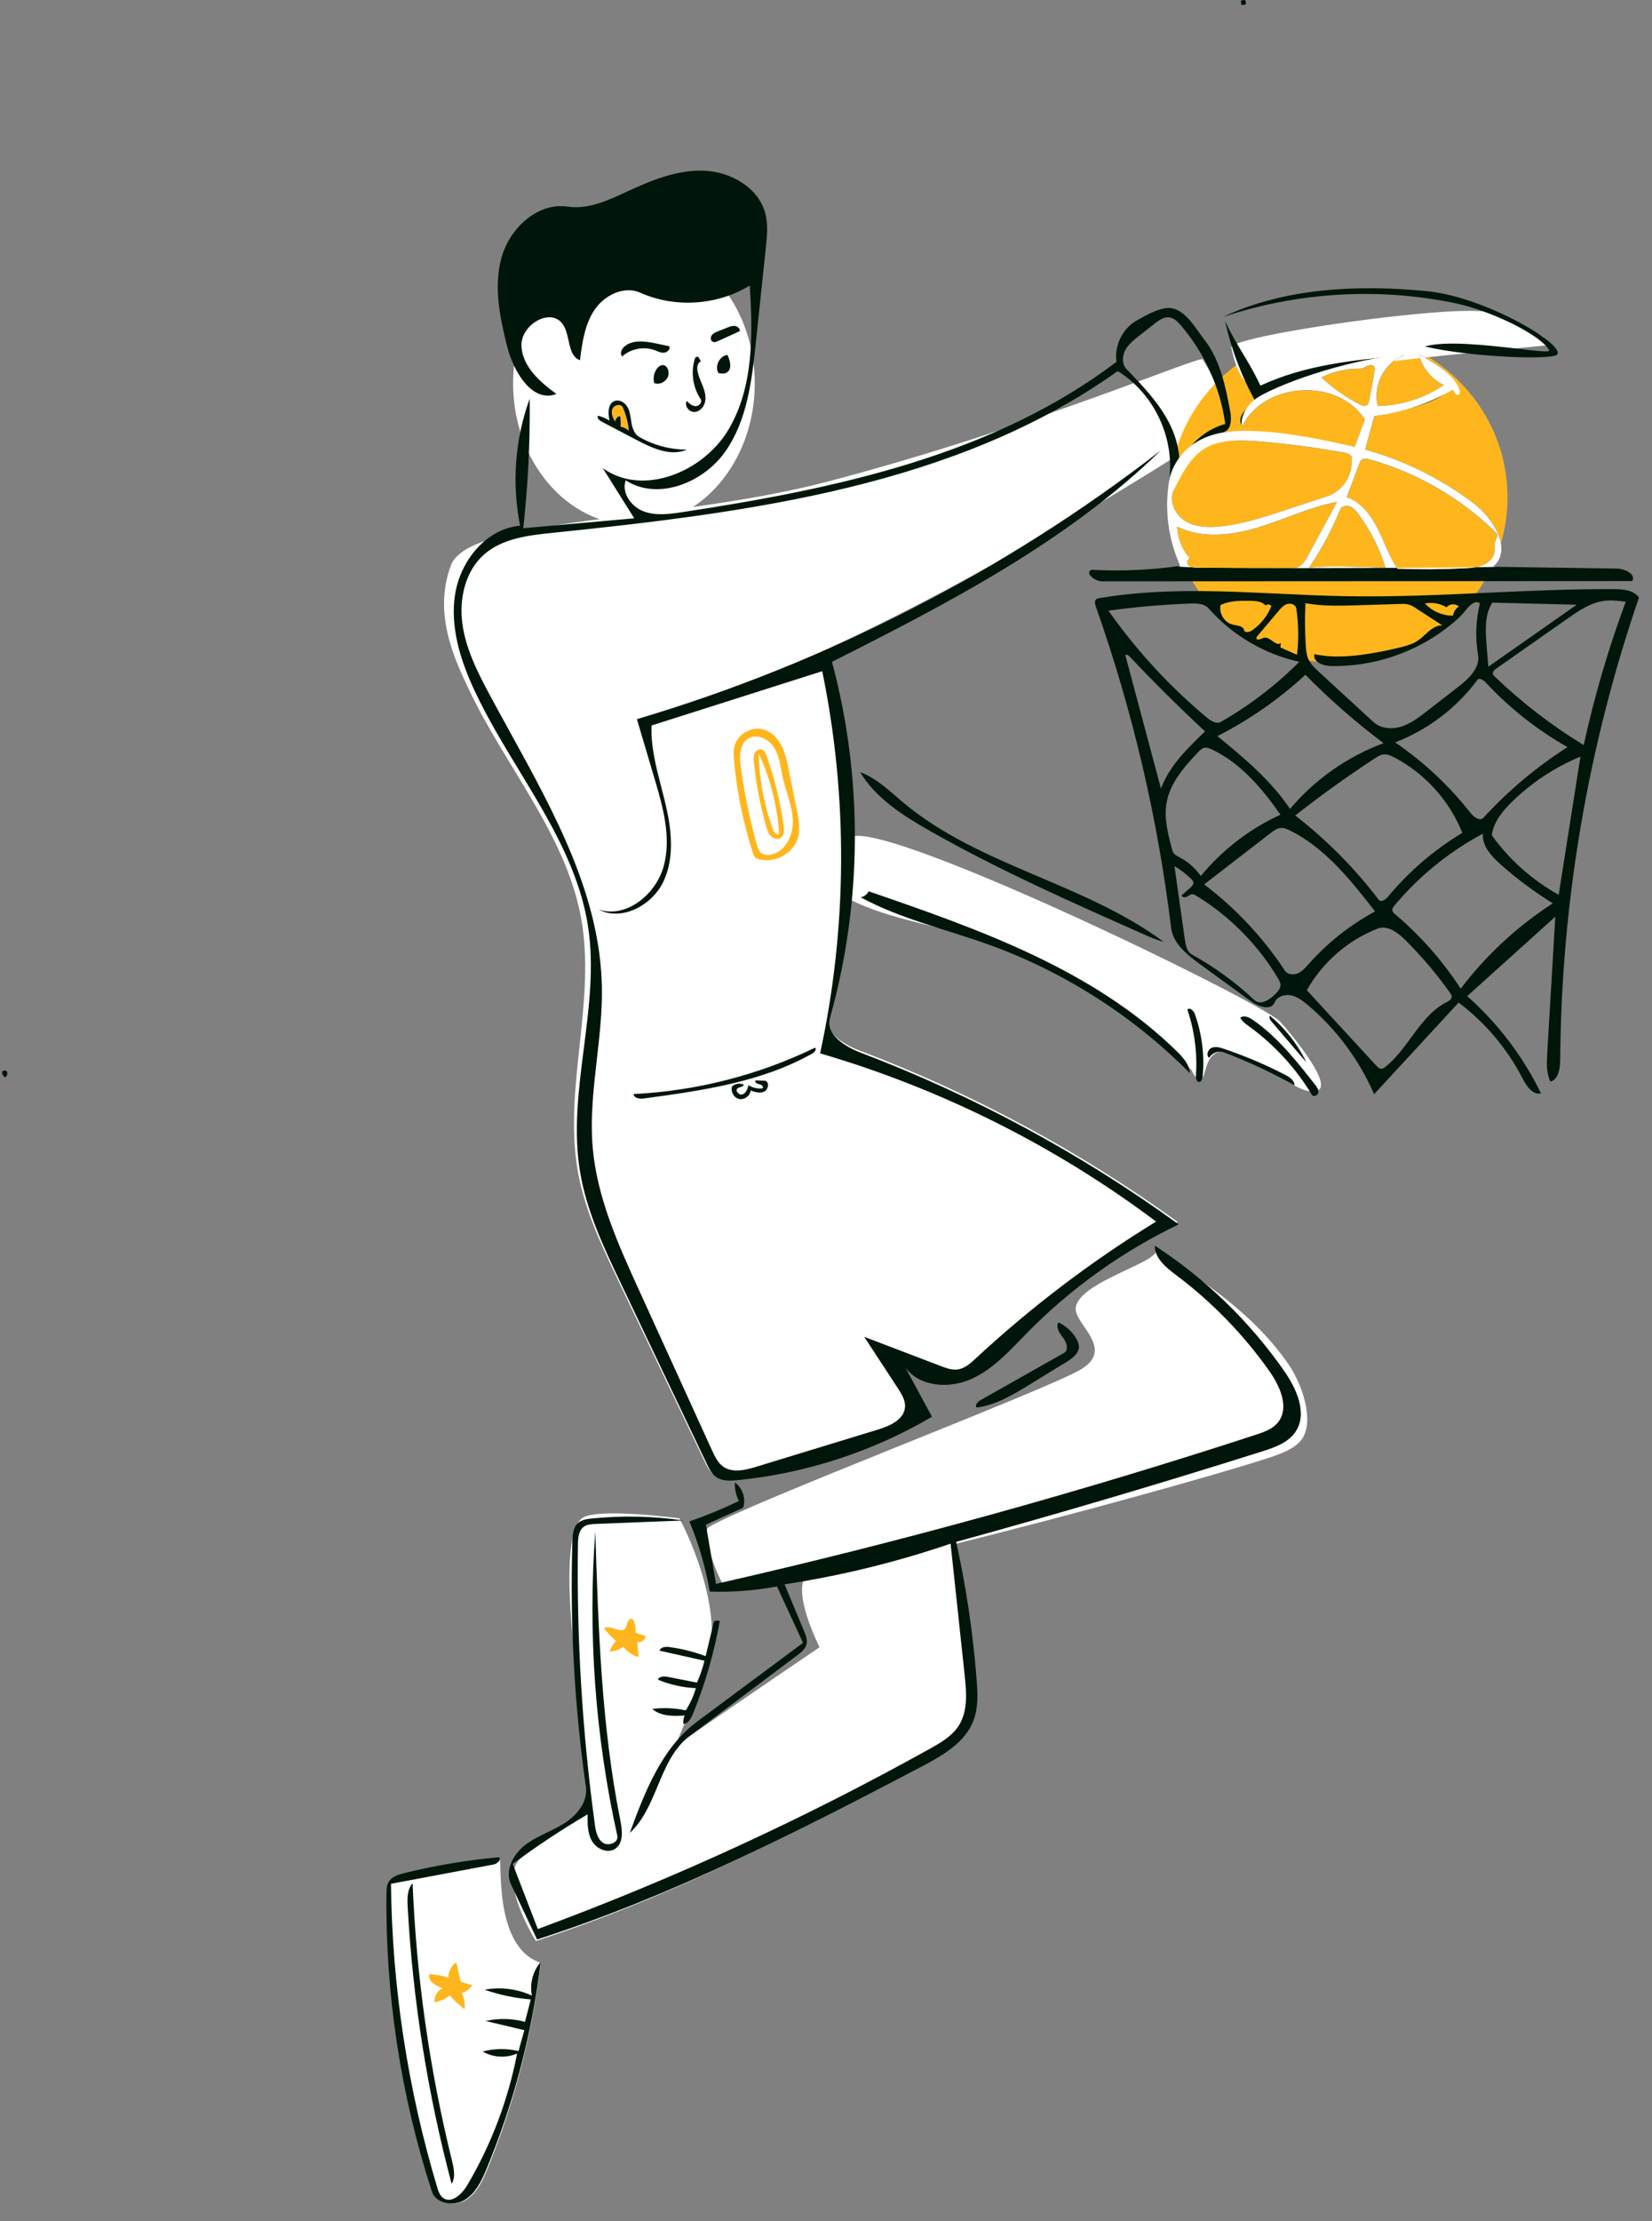 <svg width="93" height="125" viewBox="0 0 93 125" fill="none" xmlns="http://www.w3.org/2000/svg">
<rect x="0" y="0" width="93" height="125" fill="#808080" stroke="none"/>
<path d="M54.887 94.48C54.946 95.256 54.986 96.06 54.715 96.789C54.242 98.061 52.956 98.8 51.765 99.432C44.766 103.143 37.69 106.795 30.164 109.234C29.829 108.684 28.076 105.649 29.332 104.563C32.047 102.217 46.139 92.702 46.139 92.702C46.139 92.702 44.518 89.53 45.428 88.599C47.175 86.813 52.303 86.526 53.423 86.756C54.172 86.91 54.842 93.884 54.887 94.48Z" fill="white"/>
<path fill-rule="evenodd" clip-rule="evenodd" d="M33.255 103.622C33.255 103.622 33.51 104.183 34.314 104.183C35.118 104.183 36.626 101.082 37.441 99.434C38.265 97.769 38.217 97.749 39.669 94.234C41.122 90.719 38.251 85.448 38.251 85.448C38.251 85.448 33.556 84.821 32.758 85.448C31.507 86.43 32.305 92.702 32.305 92.702L33.255 103.622Z" fill="white"/>
<path d="M55.63 53.004C53.198 52.14 49.997 51.775 47.726 50.556C47.819 50.544 47.241 48.918 47.773 47.252C48.368 45.394 70.78 56.249 72.045 57.474C72.178 57.602 75.292 61.158 74.094 61.398C73.366 61.544 72.901 61.051 70.252 59.614C67.604 58.177 68.043 60.654 67.604 60.712C67.223 60.762 67.074 60.135 67.079 60.225C63.869 57.018 59.926 54.531 55.63 53.004Z" fill="white"/>
<path fill-rule="evenodd" clip-rule="evenodd" d="M67.7 20.224C68.524 21.523 68.716 22.339 68.925 23.863C67.688 24.866 53.462 33.877 43.153 38.001L43.345 37.986C45.087 37.847 46.379 37.542 46.733 37.114C48.494 43.645 48.454 50.648 46.619 57.158C46.36 58.074 47.432 58.75 48.331 59.099L48.377 59.117C54.745 61.529 60.791 64.785 66.305 68.772C63.14 70.286 60.24 72.352 57.777 74.846L57.515 75.114C56.643 76.01 55.77 76.938 54.637 77.456C53.391 78.027 51.708 77.935 50.886 76.841L52.379 79.594C49.09 81.525 45.384 82.744 41.589 83.145L41.389 83.165C40.982 83.205 40.537 83.227 40.201 82.995C39.96 82.828 39.817 82.559 39.689 82.294L34.665 71.777C33.749 69.856 32.855 67.898 32.508 65.802C31.757 61.256 33.467 56.592 32.775 52.036C32.034 47.159 28.49 43.239 26.384 38.776C25.573 37.058 24.378 34.548 25.381 31.82C26.384 29.092 37.758 29.424 46.619 27.096C58.06 24.09 67.553 19.994 67.7 20.224Z" fill="white"/>
<ellipse cx="35.688" cy="21.577" rx="6.803" ry="7.969" fill="white"/>
<path d="M44.778 47.184C44.564 48.207 43.447 48.858 42.559 48.489C42.441 48.44 42.388 48.291 42.35 48.158C41.842 46.413 41.506 44.607 41.351 42.782C41.323 42.451 41.301 42.111 41.387 41.793C41.573 41.101 42.314 40.66 42.938 40.872C43.364 41.016 43.691 41.407 43.892 41.847C44.092 42.287 44.181 42.776 44.268 43.259C44.412 44.056 44.556 44.852 44.7 45.649C44.791 46.156 44.883 46.681 44.778 47.184Z" fill="white"/>
<path d="M40.684 89.107C40.537 89.016 39.389 86.256 39.903 85.94C42.056 84.614 58.878 78.245 60.848 77.067C62.819 75.889 60.433 74.495 60.559 73.587C60.76 72.151 65.098 71.09 65.107 70.361C67.932 72.235 70.615 73.989 72.551 76.8C73.273 77.848 74.01 79.903 73.309 80.966C72.895 81.595 71.832 81.91 71.123 82.139C65.433 83.972 39.566 90.934 40.684 89.107Z" fill="white"/>
<path d="M30.439 110.462C29.968 114.438 28.958 118.348 27.446 122.049C27.17 122.723 26.843 123.432 26.227 123.81C25.611 124.188 24.63 124.027 24.408 123.333C22.683 117.951 21.829 112.284 21.89 106.626C21.892 106.396 21.899 106.155 22.014 105.957C22.189 105.656 22.557 105.543 22.892 105.459C24.606 105.032 26.352 104.735 28.111 104.572C28.306 104.666 27.74 109.57 30.439 110.462Z" fill="white"/>
<ellipse cx="75.341" cy="27.99" rx="9.524" ry="9.33" fill="#FFB61D"/>
<path fill-rule="evenodd" clip-rule="evenodd" d="M69.314 19.57C69.582 20.751 70.006 21.933 71.001 21.752C72.294 21.516 69.654 21.05 87.135 19.432C87.335 19.414 86.984 19.026 86.809 18.927C85.891 18.403 84.922 17.959 83.926 17.603C82.31 17.026 69.16 18.894 69.314 19.57Z" fill="white"/>
<path fill-rule="evenodd" clip-rule="evenodd" d="M66.987 60.398C63.807 57.181 59.9 54.687 55.644 53.155C53.234 52.288 50.699 51.718 48.449 50.495C48.642 50.468 48.818 50.337 48.898 50.16C55.115 52.295 61.552 54.564 66.247 59.163C66.598 59.507 66.959 59.908 66.987 60.398Z" fill="#00160A"/>
<path fill-rule="evenodd" clip-rule="evenodd" d="M48.42 43.453C49.368 43.804 50.105 44.546 50.882 45.193C55.141 48.742 61.054 49.698 65.506 53.003C65.1 52.897 64.715 52.726 64.332 52.556C60.272 50.756 56.204 48.952 52.343 46.757C50.839 45.903 49.312 44.934 48.42 43.453L48.42 43.453Z" fill="#00160A"/>
<path fill-rule="evenodd" clip-rule="evenodd" d="M28.553 19.506C28.136 17.854 27.775 16.105 28.242 14.466C28.708 12.827 30.276 11.376 31.961 11.629C33.102 11.8 34.219 11.283 35.268 10.797L35.311 10.777C36.677 10.145 38.121 9.548 39.625 9.605C41.128 9.662 42.702 10.553 43.083 12.008C43.247 12.634 43.181 13.294 43.113 13.938L42.549 19.295C42.324 21.43 42.061 23.668 40.823 25.422C39.585 27.176 37.027 28.196 35.224 27.032C34.975 27.728 35.526 28.504 36.216 28.771C36.905 29.038 37.676 28.934 38.407 28.823C47.025 27.514 55.91 25.631 62.854 20.361C62.719 19.449 63.198 18.477 64.003 18.029L64.079 17.986C64.612 17.689 65.427 17.234 65.983 17.349C66.63 17.484 67.086 18.125 67.505 18.714C67.61 18.861 67.712 19.005 67.815 19.137C68.699 20.276 68.992 21.752 69.26 23.169C69.345 23.616 69.305 24.25 68.854 24.31C71.344 24.352 73.829 24.632 76.266 25.144L76.842 23.614C75.345 21.254 71.188 21.47 69.944 23.973C69.564 23.519 70.173 22.906 70.699 22.633C70.699 22.633 70.698 22.632 70.698 22.631C70.698 22.631 70.697 22.631 70.697 22.632C69.902 21.205 69.317 19.662 68.965 18.067C68.966 18.069 68.966 18.071 68.967 18.072C68.967 18.071 68.967 18.069 68.966 18.067L69.035 18.215C69.333 18.839 69.646 19.362 69.96 19.885C70.298 20.449 70.636 21.013 70.955 21.703C73.497 20.527 76.163 20.273 78.949 20.008L79.032 20C79.032 20.001 79.031 20.001 79.031 20.001C79.032 20.001 79.033 20.001 79.034 20.001C77.936 20.411 77.266 21.722 77.576 22.852C78.888 22.825 80.19 22.41 81.276 21.674C80.589 21.346 80.063 20.698 79.881 19.959C81.185 20.617 82.101 21.338 81.603 21.919C80.908 22.73 78.278 23.308 77.371 23.42L76.858 25.301C79.057 25.913 81.139 26.944 82.959 28.322C84.108 29.192 85.168 30.974 84.061 31.896L91.007 31.997C91.463 32.003 92.109 32.303 91.886 32.702L62.037 32.717C61.626 32.717 61.069 32.255 61.434 32.066C63.105 32.156 64.783 32.082 66.439 31.846C65.775 30.382 65.55 28.722 65.802 27.134C66.184 24.732 64.996 22.155 62.922 20.885C53.821 27.369 42.183 28.844 31.068 29.991C29.718 30.13 28.273 30.307 27.254 31.203C26.192 32.138 25.841 33.688 26.028 35.09C26.215 36.493 26.863 37.788 27.531 39.036C27.921 39.765 28.323 40.495 28.727 41.227L28.727 41.228L28.727 41.228C31.24 45.791 33.807 50.453 33.884 55.604C33.904 56.941 33.752 58.275 33.601 59.608C33.411 61.273 33.221 62.937 33.368 64.602C33.616 67.408 34.801 70.033 35.969 72.596L40.082 81.619C40.24 81.966 40.412 82.33 40.726 82.546C41.249 82.906 41.956 82.734 42.562 82.549L49.421 80.454C50.094 80.249 50.893 79.896 50.948 79.194C50.979 78.808 50.758 78.452 50.546 78.127L48.652 75.234L52.969 76.88C53.273 76.996 53.594 77.114 53.916 77.069C54.314 77.014 54.633 76.725 54.928 76.451C58.047 73.555 61.454 70.97 65.084 68.747C59.414 64.492 52.972 61.268 46.168 59.28C47.704 52.224 47.745 44.846 46.288 37.774L36.679 40.829C36.633 42.005 36.931 43.155 37.228 44.301L37.228 44.301L37.228 44.301L37.228 44.301C37.306 44.604 37.384 44.906 37.456 45.209C37.8 46.656 37.987 48.237 37.36 49.587C36.732 50.936 35.024 51.869 33.7 51.189C35.275 51.706 36.956 50.309 37.375 48.705C37.795 47.101 37.32 45.415 36.849 43.825L35.855 40.473C46.509 37.311 56.568 32.152 65.353 25.345C60.074 30.485 53.414 33.929 46.836 37.248C48.593 43.778 48.553 50.782 46.723 57.292C46.461 58.224 47.572 58.908 48.476 59.252C54.826 61.663 60.855 64.919 66.354 68.906C63.197 70.421 60.306 72.486 57.849 74.981C57.724 75.108 57.6 75.236 57.476 75.364C56.643 76.224 55.799 77.095 54.718 77.591C53.476 78.162 51.797 78.07 50.978 76.976L52.467 79.729C49.13 81.694 45.362 82.922 41.508 83.301C41.102 83.341 40.659 83.362 40.323 83.13C40.067 82.952 39.922 82.658 39.788 82.376L34.964 72.251C33.997 70.22 33.019 68.156 32.653 65.937C32.274 63.638 32.571 61.309 32.869 58.98C33.16 56.702 33.45 54.423 33.109 52.17C32.624 48.967 30.933 46.176 29.234 43.373L29.234 43.373C28.346 41.909 27.457 40.441 26.736 38.91C25.928 37.191 25.319 35.285 25.626 33.41C25.934 31.536 27.387 29.746 29.28 29.587C28.803 27.214 28.992 24.711 29.819 22.436C29.845 24.871 29.724 27.307 29.457 29.727L35.705 29.169L33.931 26.341C36.178 27.972 39.588 26.568 41.007 24.181C42.426 21.794 42.386 18.842 42.206 16.071C40.379 17.19 37.996 17.345 36.04 16.471C35.132 16.065 34.025 16.611 33.47 17.437C32.914 18.262 32.774 19.289 32.649 20.276C32.216 20.111 32.114 19.648 32.008 19.166C31.933 18.828 31.856 18.48 31.662 18.219C30.967 17.29 29.313 18.296 29.355 19.455C29.397 20.615 30.386 21.492 31.325 22.173C29.962 22.692 28.909 20.92 28.553 19.506ZM70.697 22.632C70.664 22.65 70.663 22.651 70.698 22.633C70.698 22.633 70.697 22.632 70.697 22.632ZM66.477 18.312C66.299 18.105 66.088 17.891 65.817 17.86C65.518 17.825 65.246 18.021 65.01 18.207L64.133 18.894C63.833 19.129 63.525 19.374 63.346 19.71C63.168 20.047 63.155 20.502 63.42 20.776C64.327 21.713 65.247 22.669 65.835 23.834C66.422 24.998 66.635 26.424 66.081 27.605C65.794 28.216 66.164 28.983 66.743 29.332C67.322 29.68 68.04 29.7 68.712 29.631C69.941 29.503 71.126 29.114 72.299 28.728L74.728 27.928C75.57 27.651 76.163 26.755 76.089 25.871C76.197 25.689 75.924 25.522 75.715 25.484C74.139 25.198 72.55 24.986 70.955 24.85C69.467 24.723 67.822 24.709 66.666 25.654C67.165 24.788 68.013 24.128 68.975 23.857C68.696 21.821 67.817 19.87 66.477 18.312ZM75.818 27.985C76.616 28.258 77.171 28.987 77.553 29.74C77.69 30.01 77.811 30.288 77.933 30.566C78.15 31.063 78.368 31.559 78.672 32.007C79.948 32.055 81.227 32.046 82.502 31.98C82.842 31.962 83.189 31.938 83.5 31.803C83.812 31.668 84.086 31.398 84.133 31.062C84.144 30.984 84.143 30.904 84.142 30.825C84.14 30.708 84.138 30.592 84.175 30.482C84.187 30.447 84.202 30.41 84.218 30.373C84.274 30.239 84.332 30.099 84.237 30.005C82.262 28.053 79.784 26.612 77.11 25.861C76.959 25.819 76.779 25.783 76.657 25.883C76.588 25.939 76.554 26.026 76.523 26.108L75.818 27.985ZM67.357 31.952L72.861 31.969C73.213 31.97 73.447 31.618 73.614 31.309L75.266 28.252C74.317 28.434 73.409 28.771 72.501 29.108L72.501 29.108C71.947 29.313 71.393 29.518 70.829 29.689C69.34 30.14 67.669 30.333 66.271 29.648C66.292 30.301 66.553 30.943 66.993 31.426C66.874 31.472 66.807 31.622 66.853 31.741C66.923 31.922 67.163 31.951 67.357 31.952ZM73.703 31.949C74.741 31.849 75.787 31.882 76.829 31.916L77.996 31.953C77.661 30.873 77.144 29.85 76.472 28.94C76.344 28.766 76.201 28.589 76 28.51C75.799 28.431 75.526 28.492 75.445 28.692C74.977 29.833 74.392 30.926 73.703 31.949ZM76.583 22.782C76.674 22.828 76.777 22.873 76.875 22.843C77.019 22.799 77.068 22.625 77.095 22.477L77.379 20.901C77.395 20.814 77.409 20.717 77.36 20.642C77.284 20.525 77.105 20.54 76.978 20.6C76.946 20.616 76.914 20.633 76.882 20.651C76.789 20.702 76.695 20.754 76.591 20.752C75.834 20.74 75.076 20.91 74.396 21.242C75.043 21.86 75.783 22.38 76.583 22.782ZM41.651 18.633L40.428 19.191C40.329 19.236 40.214 19.281 40.117 19.232C39.994 19.169 39.986 18.983 40.066 18.871C40.146 18.758 40.281 18.701 40.409 18.65L40.943 18.437C41.08 18.382 41.224 18.326 41.371 18.345C41.518 18.364 41.662 18.485 41.651 18.633ZM37.382 19.849C37.565 19.836 37.749 19.654 37.68 19.485L36.944 19.331C36.325 19.201 35.599 19.097 35.13 19.521C34.978 19.659 34.878 19.92 35.031 20.056C35.517 19.622 36.246 19.483 36.857 19.708C36.892 19.721 36.927 19.735 36.962 19.75C37.099 19.804 37.237 19.86 37.382 19.849ZM39.459 20.338L39.318 20.093C39.254 20.059 39.167 20.085 39.131 20.147C38.876 20.911 38.995 21.791 39.444 22.461C39.554 22.625 39.363 22.858 39.164 22.857C38.966 22.856 38.8 22.711 38.666 22.565C38.51 22.824 38.778 23.188 39.081 23.185C39.383 23.181 39.631 22.906 39.693 22.61C39.756 22.314 39.673 22.008 39.563 21.726C39.536 21.655 39.507 21.586 39.478 21.516L39.478 21.516C39.391 21.305 39.303 21.095 39.264 20.871C39.227 20.668 39.265 20.408 39.459 20.338ZM34.312 23.668C34.227 23.266 34.207 22.728 34.587 22.571C34.869 22.453 35.197 22.662 35.34 22.933C35.448 23.138 35.483 23.371 35.518 23.603V23.603C35.528 23.676 35.539 23.749 35.552 23.821C35.607 24.122 35.725 24.441 35.991 24.593C36.801 25.059 37.736 25.306 38.671 25.302C37.766 25.701 36.734 25.232 35.859 24.772L33.865 23.724C33.736 23.656 33.584 23.517 33.664 23.394C33.892 23.451 34.112 23.544 34.312 23.668ZM34.908 23.401C34.953 23.6 34.965 23.806 34.944 24.009C35.111 24.034 35.271 24.114 35.392 24.232C35.349 23.784 35.235 23.343 35.055 22.931C34.956 22.705 34.571 22.792 34.483 23.022C34.394 23.253 34.504 23.51 34.63 23.722C34.636 23.569 34.758 23.429 34.908 23.401ZM36.243 61.82C39.508 61.378 42.862 60.907 45.732 59.289C45.856 59.219 45.992 59.051 45.881 58.961C42.7 60.504 39.205 61.397 35.674 61.569C35.677 61.805 36.009 61.852 36.243 61.82ZM39.233 94.692C39.415 94.297 39.557 93.884 39.658 93.46L37.133 92.897C37.184 92.688 37.469 92.663 37.683 92.692C38.379 92.785 39.066 92.958 39.724 93.205L40.193 91.249C40.293 91.195 40.416 91.186 40.523 91.225C40.201 93.023 39.689 94.787 38.999 96.478C38.898 96.724 38.736 97.009 38.471 97.007C38.452 96.85 38.477 96.689 38.543 96.546C37.907 96.583 37.199 96.596 36.721 96.175C37.347 96.094 37.987 96.121 38.603 96.256C38.854 95.871 39.046 95.448 39.173 95.006C38.441 94.971 37.715 94.808 37.038 94.529C37.107 94.328 37.389 94.33 37.598 94.371L39.233 94.692ZM25.425 122.905C24.07 117.804 23.239 112.565 22.949 107.296C22.924 106.838 22.92 106.328 23.227 105.987C23.439 111.248 24.183 116.486 25.445 121.597C25.552 122.032 25.656 122.521 25.425 122.905ZM27.34 113.736C28.068 113.572 28.835 113.589 29.555 113.785L29.88 112.523C28.995 112.451 28.118 112.267 27.279 111.976C28.174 111.809 29.121 111.927 29.948 112.309C29.807 111.651 29.993 110.932 30.436 110.425C29.958 114.412 28.932 118.332 27.397 122.041C27.117 122.717 26.785 123.428 26.159 123.807C25.534 124.186 24.538 124.025 24.312 123.329C22.561 117.934 21.694 112.252 21.755 106.58C21.758 106.35 21.765 106.108 21.881 105.91C22.059 105.608 22.433 105.494 22.773 105.41C24.513 104.982 26.287 104.685 28.072 104.521C28.27 104.615 28.01 104.886 27.795 104.927L22.011 106.015C22.072 111.799 22.952 117.574 24.618 123.113C24.683 123.328 24.759 123.558 24.94 123.692C25.406 124.038 26.006 123.484 26.301 122.984C27.653 120.696 28.608 118.175 29.11 115.566C28.496 115.837 27.753 115.794 27.174 115.454C27.83 115.28 28.53 115.271 29.19 115.43L29.518 114.253L27.34 113.736ZM60.738 75.788C60.739 75.616 60.664 75.451 60.573 75.304C60.339 74.924 59.994 74.614 59.591 74.422C59.415 74.694 59.654 75.033 59.852 75.289C60.048 75.546 60.182 75.98 59.9 76.139L55.192 78.801C55.036 78.889 54.859 79.081 54.979 79.213C56.061 79.077 57.028 78.494 57.958 77.923L60.031 76.652C60.363 76.448 60.735 76.178 60.738 75.788ZM42.906 61.253C43.032 61.217 42.886 61.034 42.755 61.021C42.624 61.007 42.442 60.887 42.541 60.801L43.091 60.823C43.331 60.923 43.251 61.326 43.015 61.435C42.779 61.544 42.504 61.459 42.258 61.373C42.229 61.677 41.899 61.914 41.601 61.845C41.304 61.777 41.111 61.419 41.217 61.133C41.39 60.985 41.648 60.945 41.857 61.033C41.878 61.123 41.786 61.15 41.687 61.18C41.629 61.197 41.569 61.215 41.526 61.246C41.354 61.371 41.604 61.664 41.804 61.589C42.004 61.515 42.084 61.28 42.138 61.074C42.365 61.215 42.639 61.279 42.906 61.253ZM37.265 20.549C37.595 20.498 37.739 21.005 37.56 21.286C37.407 21.526 37.082 21.677 36.828 21.55C36.754 21.275 36.815 20.967 36.987 20.741C37.057 20.649 37.151 20.567 37.265 20.549ZM40.906 20.969C41.228 20.791 41.112 20.305 40.952 19.973C40.505 20.029 40.219 20.607 40.444 20.997C40.599 21.025 40.768 21.045 40.906 20.969ZM39.739 85.806L41.835 84.852C42.006 84.346 41.806 83.739 41.369 83.433C41.356 83.791 41.434 84.152 41.593 84.473C40.689 84.91 39.76 85.293 38.811 85.621C39.337 86.89 39.723 88.217 39.959 89.57C41.225 89.612 42.497 89.515 43.742 89.281L45.206 92.455L39.249 96.885C37.259 98.365 36.307 100.827 35.452 103.155C36.21 102.459 36.618 101.484 37.024 100.512C37.471 99.444 37.916 98.381 38.821 97.702L44.883 93.154C45.103 92.99 45.336 92.804 45.403 92.538C45.465 92.289 45.364 92.031 45.265 91.793L44.168 89.162C47.343 88.678 50.475 87.911 53.514 86.873L54.307 94.287C54.41 95.252 54.494 96.303 53.971 97.12C53.594 97.707 52.963 98.073 52.353 98.412C45.27 102.356 37.882 105.752 30.277 108.561L28.864 104.895C30.219 103.892 31.628 102.96 33.081 102.105C33.071 102.618 33.068 103.16 33.324 103.605C33.58 104.049 34.194 104.33 34.625 104.05C35.105 103.738 35.039 103.028 34.926 102.467C33.853 97.117 33.682 91.633 33.513 86.18C33.087 91.912 33.506 97.706 34.753 103.316C34.837 103.697 34.249 103.924 33.933 103.697C33.616 103.469 33.537 103.04 33.484 102.654C32.774 97.437 32.457 92.166 32.536 86.902C32.541 86.546 32.574 86.138 32.859 85.926C33.047 85.787 33.297 85.772 33.531 85.763L38.476 85.569C36.771 85.322 35.035 85.284 33.321 85.457C33.043 85.485 32.746 85.527 32.538 85.714C32.267 85.958 32.234 86.366 32.223 86.731C32.081 91.356 32.336 95.993 32.984 100.575C33.102 101.408 32.467 102.172 31.754 102.62C31.454 102.808 31.135 102.963 30.815 103.118C30.374 103.331 29.934 103.544 29.549 103.844C28.884 104.361 28.406 105.284 28.766 106.045L30.233 109.148C37.766 106.73 44.849 103.111 51.854 99.434C53.047 98.808 54.334 98.076 54.807 96.815C55.079 96.093 55.039 95.296 54.98 94.527C54.779 91.919 54.394 89.326 53.828 86.773C59.597 85.185 65.335 83.489 71.04 81.686C71.751 81.461 72.515 81.195 72.931 80.577C73.633 79.531 72.98 78.129 72.256 77.099C70.315 74.333 67.84 71.943 65.008 70.1C64.999 70.817 65.653 71.339 66.226 71.77C68.229 73.278 69.998 75.098 71.448 77.143C72.064 78.012 72.613 79.245 71.931 80.064C71.626 80.431 71.147 80.597 70.693 80.745C60.701 84.009 50.558 86.81 40.308 89.137L39.739 85.806ZM85.706 60.678C85.928 61.11 86.275 61.636 86.751 61.533C85.744 59.459 84.323 57.588 82.597 56.06L87.557 51.588L87.103 59.258C87.07 59.807 87.043 60.384 87.285 60.877C87.749 60.724 87.83 60.114 87.833 59.626C87.894 50.796 89.398 41.979 92.267 33.629C91.968 33.204 91.367 33.156 90.847 33.154C88.479 33.142 86.113 33.25 83.746 33.358C81.103 33.479 78.46 33.599 75.815 33.554C74.552 33.532 73.285 33.472 72.019 33.413L72.019 33.413C68.619 33.253 65.219 33.093 61.875 33.663C61.825 33.672 61.773 33.681 61.73 33.71C61.602 33.799 61.64 33.994 61.692 34.141C63.756 39.986 65.179 46.056 65.928 52.209C66.036 53.101 66.825 53.731 67.551 54.26L70.439 56.362C70.85 56.661 71.556 56.891 71.751 56.422C71.89 56.088 72.311 55.946 72.667 56.014C73.022 56.082 73.323 56.31 73.6 56.542C75.219 57.9 76.516 59.64 77.356 61.579L82.112 56.424C83.609 57.547 84.848 59.014 85.706 60.678ZM74.917 37.484C77.381 37.536 79.855 36.672 81.751 35.097C82.036 34.86 82.309 34.607 82.535 34.314C82.732 34.059 83.071 33.742 83.312 33.957C83.081 34.904 83.045 35.899 83.207 36.861C83.33 37.59 82.68 38.198 82.096 38.651L80.327 40.024C79.885 40.366 79.431 40.715 78.899 40.886C78.367 41.055 77.73 41.013 77.319 40.634L74.249 37.811C74.018 37.598 73.78 37.376 73.652 37.088C73.549 36.856 73.526 36.596 73.51 36.342C73.457 35.544 73.451 34.743 73.492 33.945C74.432 34.122 75.397 34.093 76.353 34.065L78.819 33.99C78.985 33.985 79.155 33.98 79.315 34.027C79.463 34.07 79.595 34.155 79.724 34.239L81.205 35.2C80.819 35.172 80.523 35.442 80.223 35.715C80.091 35.835 79.959 35.956 79.818 36.051C79.526 36.25 79.179 36.346 78.836 36.43C78.291 36.565 77.741 36.678 77.187 36.77C76.13 36.945 75.04 37.04 73.993 36.814C73.882 37.24 74.476 37.475 74.917 37.484ZM71.537 46.878C71.698 46.754 71.869 46.625 72.071 46.6C72.276 46.576 72.477 46.663 72.661 46.757C74.632 47.752 76.054 49.55 77.41 51.292C76.006 52.051 74.736 53.057 73.675 54.249L73.649 54.278C73.477 54.471 73.3 54.67 73.064 54.774C72.817 54.883 72.482 54.85 72.333 54.624C71.108 52.765 69.564 51.116 67.789 49.771L71.537 46.878ZM72.916 45.893C74.362 44.759 75.856 43.687 77.393 42.68C77.55 42.577 77.716 42.472 77.904 42.456C78.108 42.438 78.305 42.528 78.486 42.622C80.214 43.524 81.602 45.061 82.322 46.871C80.736 47.823 79.313 49.046 78.133 50.47C77.998 50.632 77.74 50.801 77.613 50.633C76.262 48.858 74.679 47.261 72.916 45.893ZM84.467 48.637C85.384 49.454 86.373 50.191 87.418 50.837C85.427 52.12 83.663 53.754 82.232 55.64C81.214 54.075 79.967 52.659 78.542 51.452C78.472 51.392 78.396 51.324 78.383 51.233C78.369 51.13 78.439 51.037 78.505 50.958C79.884 49.309 81.584 47.929 83.481 46.918C83.426 47.602 83.955 48.18 84.467 48.637ZM66.986 33.967C67.366 33.952 67.799 33.964 68.05 34.25C69.376 35.753 71.189 36.819 73.147 37.245C71.835 38.557 70.35 39.695 68.741 40.619C68.48 40.769 68.163 40.57 67.932 40.377C65.837 38.626 63.971 36.599 62.4 34.367C63.921 34.158 65.452 34.025 66.986 33.967ZM73.57 55.729C74.445 54.163 75.876 52.915 77.547 52.262C78.107 52.043 78.692 52.483 79.118 52.907C80.039 53.825 80.882 54.82 81.636 55.88C81.678 55.939 81.722 56.002 81.726 56.074C81.735 56.234 81.562 56.334 81.42 56.407C80.575 56.842 80.008 57.615 79.437 58.393L79.437 58.393L79.437 58.393C78.996 58.993 78.553 59.597 77.978 60.051C77.921 60.097 77.858 60.142 77.785 60.149C77.663 60.16 77.561 60.062 77.478 59.972L73.57 55.729ZM83.619 38.388C84.961 39.835 86.526 41.073 88.243 42.045C86.503 43.156 84.909 44.495 83.515 46.017C83.314 46.237 82.968 45.984 82.784 45.75C81.583 44.22 80.146 42.876 78.54 41.78C80.372 41.077 81.998 39.844 83.168 38.269C83.275 38.125 83.498 38.257 83.619 38.388ZM77.889 41.823C75.854 42.577 74.02 43.866 72.621 45.524C71.549 43.911 70.031 42.656 68.536 41.425C70.336 40.511 72.008 39.346 73.489 37.974C74.855 39.366 76.327 40.654 77.889 41.823ZM88.247 34.812C88.874 34.373 89.533 33.921 90.291 33.817C90.699 33.761 91.114 33.811 91.522 33.862C90.546 36.492 89.755 39.191 89.156 41.931C87.352 40.833 85.669 39.537 84.146 38.074C84.103 38.032 84.057 37.987 84.043 37.929C84.013 37.804 84.131 37.698 84.236 37.624L88.247 34.812ZM67.599 49.299C67.29 48.856 66.873 48.49 66.395 48.24L66.362 48.224C66.257 48.169 66.149 48.114 66.078 48.02C66.017 47.939 65.99 47.839 65.965 47.741C65.745 46.906 65.524 46.04 65.671 45.19C65.865 44.064 66.666 43.152 67.454 42.325C67.551 42.223 67.656 42.117 67.794 42.086C67.94 42.053 68.089 42.114 68.224 42.178C69.849 42.944 71.055 44.376 72.083 45.849C70.354 46.642 68.808 47.831 67.599 49.299ZM83.98 47.004C84.077 46.268 84.579 45.654 85.109 45.133C86.217 44.045 87.537 43.174 88.972 42.581L87.747 50.358C86.265 49.535 84.969 48.381 83.98 47.004ZM67.177 49.636C67.207 49.764 67.099 49.879 67 49.966L66.524 50.388C66.543 50.503 66.709 50.519 66.814 50.468C66.845 50.452 66.876 50.433 66.906 50.414L66.906 50.414C66.977 50.37 67.047 50.326 67.129 50.326C67.205 50.327 67.274 50.367 67.339 50.407C69.22 51.553 70.817 53.164 71.945 55.057C72.016 55.176 72.087 55.304 72.085 55.443C72.083 55.642 71.933 55.805 71.793 55.947C71.476 56.267 70.957 56.598 70.629 56.29C69.564 55.291 68.375 54.424 67.098 53.716C66.821 53.562 66.748 53.205 66.703 52.891L66.117 48.741C66.461 48.946 66.781 49.193 67.067 49.474C67.114 49.521 67.162 49.571 67.177 49.636ZM63.584 36.938C64.955 38.392 66.375 39.801 67.84 41.162C66.852 42.107 65.833 43.098 65.358 44.38L63.345 36.851C63.432 36.841 63.523 36.874 63.584 36.938ZM83.686 36.284C83.622 35.474 83.573 34.599 84.01 33.914L88.761 34.033L83.785 37.522L83.686 36.284ZM73.014 36.849L72.081 36.437L72.103 36.185C71.963 36.31 71.802 36.195 71.63 36.073C71.477 35.964 71.315 35.849 71.153 35.893C71.115 35.904 71.071 35.921 71.027 35.938C70.89 35.991 70.747 36.046 70.731 35.921C70.724 35.871 70.759 35.825 70.792 35.787L71.972 34.391C72.111 34.227 72.261 34.054 72.467 33.992C72.673 33.929 72.944 34.032 72.976 34.245C73.106 35.106 73.119 35.984 73.014 36.849ZM71.251 34.079C71.333 33.987 71.506 34.004 71.569 34.11C71.352 34.666 70.962 35.153 70.468 35.487C70.326 35.583 70.073 35.627 70.035 35.46C69.99 35.261 69.758 35.219 69.543 35.181C69.498 35.172 69.453 35.164 69.411 35.155C68.938 35.05 68.606 34.521 68.715 34.049C69.216 33.804 69.796 33.806 70.353 33.812C70.676 33.815 71.039 33.837 71.251 34.079ZM82.125 34.135C81.949 34.248 81.826 34.44 81.796 34.647C81.205 34.652 80.617 34.397 80.217 33.962C80.631 33.882 81.074 33.961 81.435 34.179C81.595 33.973 81.941 33.951 82.125 34.135ZM87.213 19.709C86.707 18.822 83.895 17.465 81.853 17.048C77.546 16.168 73.009 16.445 68.842 17.841C72.279 16.212 76.416 15.998 80.343 16.387C83.862 16.736 88.705 19.757 87.512 20.026C86.512 20.251 82.406 20.026 80.216 19.498C81.384 19.154 83.817 19.437 85.484 19.63C86.539 19.753 87.288 19.84 87.213 19.709Z" fill="#00160A"/>
<path fill-rule="evenodd" clip-rule="evenodd" d="M26 112.157C26.134 112.442 26.191 112.762 26.162 113.076C25.854 112.847 25.571 112.584 25.32 112.294C25.075 112.498 24.775 112.635 24.46 112.685C24.428 112.362 24.622 112.028 24.918 111.895C24.539 111.767 24.074 111.499 24.163 111.109C24.529 111.113 24.894 111.178 25.238 111.302C25.235 110.962 25.409 110.626 25.687 110.432C25.767 110.792 25.847 111.152 25.928 111.511C26.138 111.602 26.359 111.668 26.585 111.707C26.463 111.928 26.246 112.096 26 112.157L26 112.157Z" fill="#FFB61D"/>
<path fill-rule="evenodd" clip-rule="evenodd" d="M35.951 93.258C35.611 93.166 35.305 92.958 35.094 92.676C34.869 92.845 34.59 92.94 34.31 92.943C34.392 92.726 34.518 92.525 34.678 92.358C34.431 92.138 34.204 91.896 34 91.636C34.341 91.388 34.916 91.966 35.194 91.648C35.279 91.55 35.283 91.407 35.328 91.285C35.373 91.163 35.517 91.049 35.625 91.123C35.755 91.354 35.809 91.627 35.776 91.89C35.966 91.95 36.155 92.01 36.344 92.07C36.338 92.29 36.086 92.466 35.877 92.395C35.901 92.683 35.926 92.971 35.951 93.258H35.951Z" fill="#FFB61D"/>
<path fill-rule="evenodd" clip-rule="evenodd" d="M69.822 57.279C70.012 57.113 70.305 57.243 70.513 57.386C71.911 58.346 72.981 59.703 74.029 61.037C74.132 61.168 74.241 61.32 74.216 61.485C74.191 61.65 73.941 61.758 73.855 61.616C72.948 60.11 71.734 58.789 70.311 57.756C70.125 57.621 69.928 57.483 69.822 57.279L69.822 57.279Z" fill="#00160A"/>
<path fill-rule="evenodd" clip-rule="evenodd" d="M34.907 23.399C34.952 23.598 34.964 23.804 34.942 24.007C35.11 24.032 35.27 24.111 35.391 24.23C35.348 23.782 35.234 23.341 35.054 22.929C34.955 22.703 34.57 22.79 34.481 23.02C34.393 23.251 34.503 23.508 34.629 23.72C34.635 23.567 34.757 23.427 34.907 23.399Z" fill="#FFB61D"/>
<path fill-rule="evenodd" clip-rule="evenodd" d="M72.866 61.083C71.595 60.362 70.268 59.74 68.9 59.224C68.599 59.111 68.225 59.25 68.072 59.533C67.881 59.394 67.994 59.06 68.211 58.969C68.428 58.877 68.675 58.949 68.899 59.024C70.088 59.426 71.248 59.919 72.363 60.496C72.606 60.621 72.883 60.81 72.866 61.083Z" fill="#00160A"/>
<path fill-rule="evenodd" clip-rule="evenodd" d="M67.26 57.056C67.666 58.182 67.818 59.4 67.703 60.592C67.69 60.723 67.636 60.889 67.505 60.89C67.353 60.891 67.316 60.68 67.326 60.528C67.412 59.279 67.248 58.012 66.846 56.826C66.953 56.66 67.193 56.87 67.26 57.056H67.26Z" fill="#00160A"/>
<path fill-rule="evenodd" clip-rule="evenodd" d="M73.542 59.786C72.888 59.02 72.233 58.254 71.579 57.488C71.501 57.397 71.419 57.264 71.49 57.166C72.352 57.878 73.057 58.779 73.542 59.786Z" fill="#00160A"/>
<path fill-rule="evenodd" clip-rule="evenodd" d="M0.264 60.617C0.159 60.553 0.1 60.419 0.125 60.298C0.193 60.227 0.323 60.229 0.39 60.302C0.453 60.42 0.393 60.587 0.269 60.638L0.264 60.617Z" fill="#00160A"/>
<path fill-rule="evenodd" clip-rule="evenodd" d="M70.139 0.253C70.061 0.265 69.983 0.277 69.906 0.288C69.863 0.218 69.847 0.132 69.86 0.05C69.927 0.007 70.012 -0.01 70.091 0.006C70.135 0.072 70.15 0.157 70.133 0.235L70.139 0.253Z" fill="#00160A"/>
<path fill-rule="evenodd" clip-rule="evenodd" d="M44.942 47.071C44.717 48.044 43.538 48.665 42.603 48.313C42.478 48.266 42.422 48.125 42.382 47.998C41.846 46.336 41.492 44.616 41.329 42.878C41.299 42.563 41.277 42.239 41.367 41.936C41.563 41.277 42.345 40.857 43.003 41.059C43.451 41.196 43.797 41.569 44.007 41.987C44.218 42.406 44.312 42.872 44.404 43.332C44.556 44.091 44.708 44.85 44.86 45.609C44.956 46.091 45.053 46.591 44.942 47.071ZM42.837 47.989C42.984 48.116 43.198 48.134 43.389 48.1C44.209 47.953 44.659 47.009 44.632 46.177C44.605 45.345 44.247 44.563 44.065 43.751C43.939 43.185 43.891 42.583 43.589 42.088C43.286 41.593 42.607 41.259 42.116 41.568C41.621 41.88 41.626 42.593 41.705 43.173C41.905 44.646 42.207 46.106 42.608 47.538C42.654 47.703 42.708 47.877 42.837 47.989Z" fill="#FFB61D"/>
<path fill-rule="evenodd" clip-rule="evenodd" d="M43.944 47.155C43.772 47.266 43.529 47.192 43.388 47.042C43.246 46.893 43.183 46.688 43.127 46.49C42.796 45.317 42.567 44.115 42.442 42.903C42.425 42.736 42.411 42.562 42.476 42.408C42.54 42.253 42.71 42.13 42.871 42.176C43.028 42.22 43.105 42.393 43.159 42.547C43.611 43.817 43.931 45.133 44.116 46.468C44.15 46.715 44.155 47.02 43.944 47.155ZM42.709 42.397C42.741 43.855 43.013 45.309 43.512 46.68C43.569 46.837 43.728 47.026 43.862 46.926C43.766 45.362 43.373 43.816 42.709 42.397Z" fill="#FFB61D"/>
<path fill-rule="evenodd" clip-rule="evenodd" d="M76.839 23.612L76.263 25.143C76.133 25.115 75.981 25.082 75.809 25.044C74.253 24.705 71.112 24.019 68.974 24.32C66.907 24.611 65.978 26.015 65.8 27.132C65.548 28.72 65.772 30.38 66.436 31.844C66.186 31.88 66.467 31.907 67.117 31.926C67.195 31.944 67.279 31.948 67.357 31.949L68.442 31.952C70.929 31.984 75.177 31.977 78.641 31.958L78.656 31.981L78.671 32.004C79.948 32.052 81.227 32.043 82.502 31.976C82.689 31.966 82.878 31.955 83.063 31.924C84.06 31.912 84.505 31.901 84.058 31.895C85.165 30.973 84.106 29.19 82.957 28.32C81.137 26.942 79.055 25.911 76.856 25.299L77.368 23.418C78.925 23.227 80.442 22.715 81.797 21.925C82.195 22.833 82.956 21.511 79.879 19.957C80.06 20.697 80.587 21.344 81.274 21.672C80.187 22.408 78.886 22.823 77.573 22.851C77.263 21.721 77.934 20.41 79.031 19.999C77.168 19.999 73.133 21.114 71.046 22.222C69.921 22.818 69.808 23.812 69.942 23.971C71.186 21.469 75.342 21.252 76.839 23.612ZM83.063 31.924C83.213 31.899 83.36 31.86 83.5 31.8C83.811 31.665 84.086 31.395 84.133 31.059C84.144 30.981 84.143 30.901 84.141 30.822C84.139 30.704 84.138 30.588 84.175 30.478C84.187 30.443 84.202 30.407 84.217 30.37C84.273 30.236 84.332 30.096 84.237 30.002C82.261 28.049 79.784 26.609 77.11 25.858C76.958 25.815 76.779 25.78 76.657 25.879C76.588 25.935 76.554 26.022 76.523 26.105L75.818 27.981C76.616 28.255 77.171 28.984 77.553 29.736C77.689 30.006 77.811 30.284 77.933 30.562L77.933 30.562L77.933 30.562L77.933 30.562C78.143 31.043 78.353 31.522 78.641 31.958C80.449 31.948 82.044 31.936 83.063 31.924ZM68.442 31.952L72.86 31.966C73.212 31.967 73.447 31.615 73.614 31.305L75.266 28.248C74.316 28.431 73.409 28.767 72.5 29.104C71.947 29.309 71.393 29.515 70.829 29.686C69.339 30.137 67.668 30.329 66.271 29.645C66.292 30.297 66.553 30.94 66.992 31.422C66.874 31.468 66.807 31.618 66.853 31.737C66.895 31.846 66.999 31.9 67.117 31.926C67.462 31.937 67.912 31.945 68.442 31.952ZM66.74 29.329C66.162 28.981 65.791 28.214 66.078 27.602C67.267 25.068 68.163 24.61 70.953 24.848C72.548 24.984 74.137 25.196 75.712 25.482C75.921 25.52 76.195 25.686 76.086 25.869C76.16 26.753 75.568 27.649 74.726 27.926L72.296 28.726C71.123 29.112 69.938 29.501 68.71 29.628C68.037 29.698 67.319 29.678 66.74 29.329ZM73.703 31.945C74.741 31.845 75.786 31.879 76.828 31.912L77.996 31.95C77.661 30.87 77.143 29.846 76.472 28.936C76.344 28.762 76.2 28.585 75.999 28.506C75.798 28.427 75.526 28.489 75.444 28.689C74.977 29.83 74.392 30.923 73.703 31.945ZM76.875 22.84C76.777 22.869 76.674 22.824 76.582 22.778C75.783 22.377 75.043 21.856 74.396 21.239C75.075 20.906 75.834 20.737 76.59 20.748C76.695 20.75 76.788 20.699 76.881 20.647C76.913 20.63 76.945 20.612 76.978 20.597C77.104 20.536 77.283 20.521 77.36 20.639C77.408 20.713 77.394 20.81 77.379 20.898L77.094 22.473C77.068 22.621 77.018 22.796 76.875 22.84Z" fill="white"/>
</svg>
